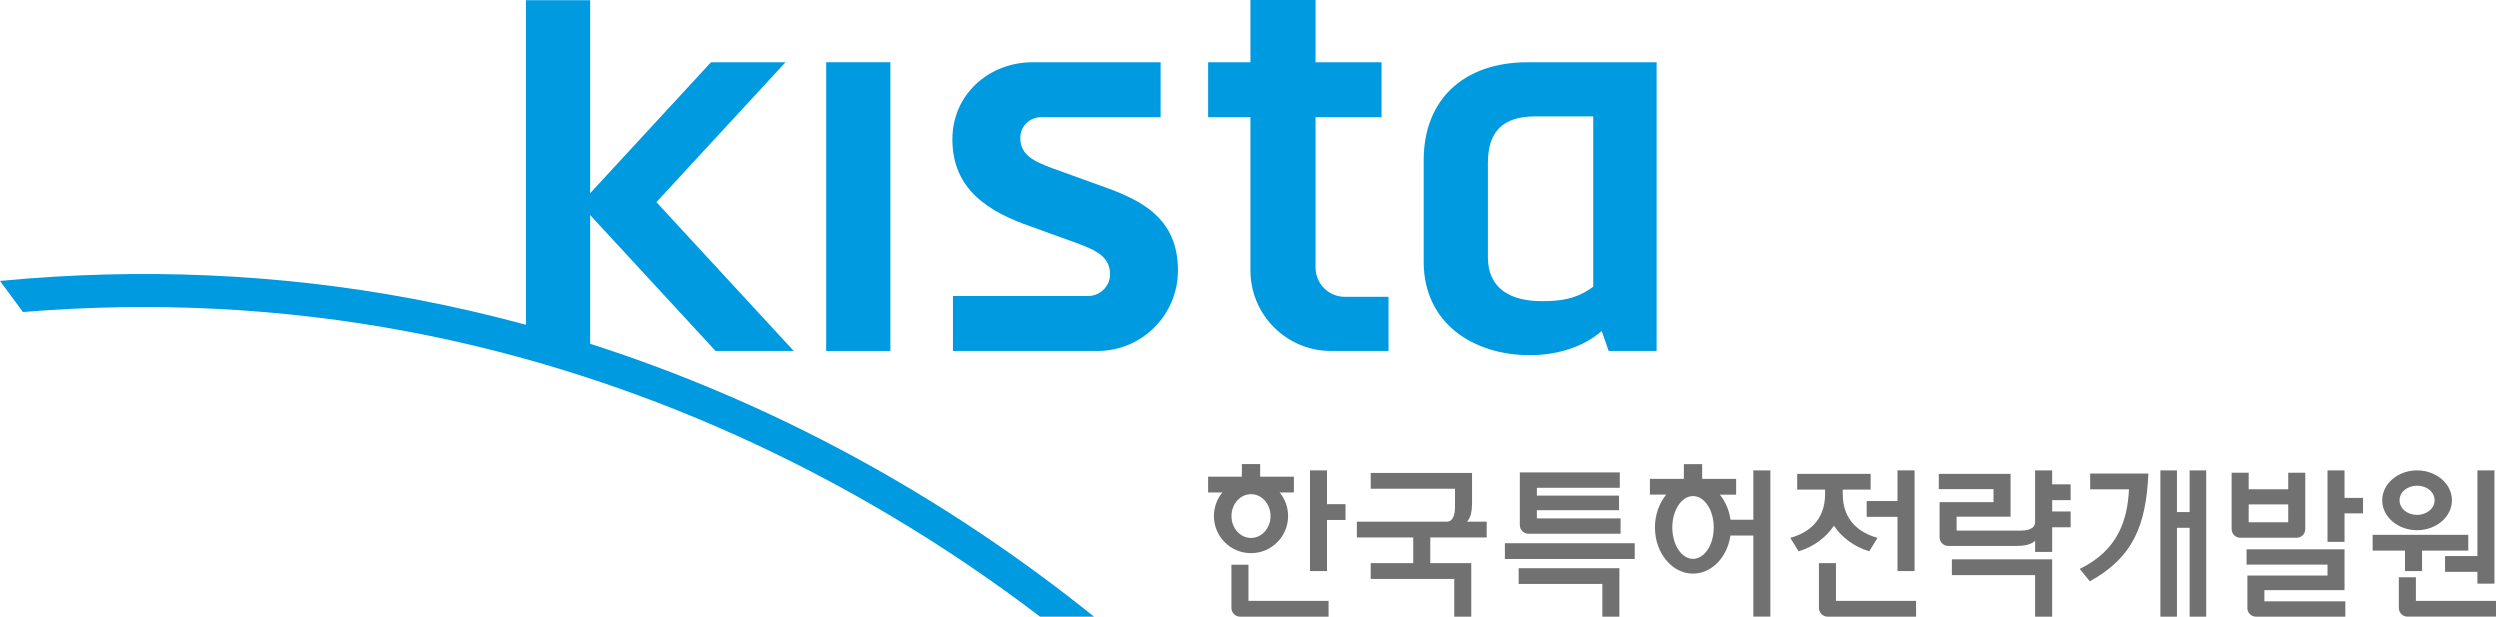 <svg width="150" height="37" viewBox="0 0 150 37" fill="none" xmlns="http://www.w3.org/2000/svg">
<path d="M35.41 12.905L42.935 21.058H47.625L39.384 12.129L47.131 3.734H42.66L35.41 11.592V0.011H31.557V19.486C29.33 18.882 27.084 18.365 24.824 17.939C16.713 16.412 8.382 16.053 0 16.855L1.376 18.721C9.172 18.08 16.912 18.469 24.456 19.889C37.987 22.435 51.023 28.331 62.405 37H65.641C56.495 29.645 46.213 24.09 35.41 20.627V12.905Z" fill="#009AE1"/>
<path d="M53.422 3.735H49.571V21.058H53.422V3.735Z" fill="#009AE1"/>
<path d="M65.95 11.109L63.135 10.092C62.035 9.68 61.217 9.301 61.217 8.272C61.217 7.587 61.772 7.032 62.457 7.032H69.636V3.734H61.972C59.306 3.734 57.143 5.69 57.143 8.358C57.143 11.418 59.387 12.734 61.871 13.598L64.686 14.615C65.785 15.028 66.604 15.415 66.604 16.468C66.604 17.152 66.025 17.761 65.284 17.761H57.177V21.058H65.848C68.514 21.058 70.676 18.896 70.676 16.228C70.677 13.037 68.434 11.973 65.95 11.109Z" fill="#009AE1"/>
<path d="M78.933 16.055V7.032H82.892V3.734H78.933V0H75.026V3.734H72.488V7.032H75.026V16.223C75.026 18.893 77.189 21.057 79.86 21.057L83.312 21.058V17.808H80.686C79.718 17.808 78.933 17.023 78.933 16.055Z" fill="#009AE1"/>
<path d="M91.663 3.735C87.815 3.735 85.421 5.975 85.421 9.61V15.705C85.421 19.401 88.402 21.31 91.801 21.31C93.44 21.31 95.018 20.812 96.103 19.861L96.521 21.058H99.397V3.735H91.663V3.735ZM95.594 17.2C94.585 17.957 93.617 18.069 92.506 18.069C90.602 18.069 89.274 17.297 89.274 15.434V9.777C89.274 7.921 90.14 6.984 92.114 6.984H95.594V17.2H95.594Z" fill="#009AE1"/>
<path d="M89.202 32.249V31.302H88.015C88.238 31.103 88.323 30.635 88.323 30.219V28.378H82.244V29.325H87.3V30.408C87.3 30.817 87.213 31.302 86.795 31.302H81.411V32.249H84.794V33.788H82.243V34.735H87.254V36.999H88.276V33.788H85.817V32.249H89.202Z" fill="#727171"/>
<path d="M74.907 33.883H73.885V36.478C73.885 36.76 74.118 36.999 74.396 36.999H79.715V36.052H74.908V33.883H74.907Z" fill="#727171"/>
<path d="M79.621 30.25V28.222H78.599V34.264H79.621V31.198H80.731V30.25H79.621Z" fill="#727171"/>
<path d="M77.286 30.964C77.286 30.425 77.095 29.932 76.776 29.547H77.634V28.6H75.609V27.845H74.512V28.6H72.487V29.547H73.344C73.026 29.932 72.835 30.426 72.835 30.964C72.835 32.193 73.831 33.189 75.06 33.189C76.289 33.189 77.286 32.192 77.286 30.964ZM73.889 30.964C73.889 30.238 74.413 29.65 75.061 29.65C75.708 29.65 76.232 30.238 76.232 30.964C76.232 31.69 75.708 32.277 75.061 32.277C74.413 32.277 73.889 31.689 73.889 30.964Z" fill="#727171"/>
<path d="M91.701 32.024H97.235V31.102H92.212V30.612H97.142V29.737H92.212V29.267H97.188V28.345H91.19V31.513C91.19 31.789 91.424 32.024 91.701 32.024Z" fill="#727171"/>
<path d="M98.084 32.593H90.293V33.539H98.084V32.593Z" fill="#727171"/>
<path d="M91.12 35.038H96.141V36.999H97.163V34.092H91.12V35.038Z" fill="#727171"/>
<path d="M124.238 30.006V29.059H123.129V28.223H122.106V31.319C122.106 31.746 121.631 31.836 121.231 31.836H117.397V31.001H120.633V28.431H116.328V29.349H119.611V30.129H116.375V32.234C116.375 32.517 116.609 32.755 116.886 32.755H121.047C121.481 32.755 121.917 32.655 122.107 32.439V33.115H123.13V31.636H124.239V30.689H123.13V30.006L124.238 30.006Z" fill="#727171"/>
<path d="M117.113 34.508H122.106V36.999H123.129V33.561H117.113V34.508Z" fill="#727171"/>
<path d="M110.158 36.052V33.788H109.136V36.478C109.136 36.76 109.37 36.999 109.648 36.999H114.965V36.052H110.158Z" fill="#727171"/>
<path d="M112.001 31.01H113.85V34.264H114.873V28.222H113.85V30.062H112.001V31.01Z" fill="#727171"/>
<path d="M110.035 31.542C110.501 32.249 111.274 32.815 112.119 33.064L112.155 33.075L112.652 32.271L112.591 32.253C111.667 31.983 110.565 31.31 110.565 29.64V29.378H112.238V28.432H107.832V29.378H109.505V29.64C109.505 31.31 108.404 31.983 107.479 32.253L107.417 32.271L107.914 33.075L107.951 33.064C108.796 32.815 109.569 32.249 110.035 31.542Z" fill="#727171"/>
<path d="M144.3 34.264H145.323V33.037H148.096V32.09H142.359V33.037H144.3V34.264Z" fill="#727171"/>
<path d="M144.953 36.052V34.637H143.93V36.478C143.93 36.76 144.165 36.998 144.442 36.998H149.76V36.051H144.953V36.052Z" fill="#727171"/>
<path d="M146.703 34.311H148.645V35.019H149.668V28.223H148.645V33.364H146.703V34.311Z" fill="#727171"/>
<path d="M145.024 31.812C146.178 31.812 147.117 31.006 147.117 30.017C147.117 29.028 146.178 28.223 145.024 28.223C143.871 28.223 142.932 29.028 142.932 30.017C142.932 31.006 143.87 31.812 145.024 31.812ZM145.024 29.141C145.614 29.141 146.075 29.525 146.075 30.016C146.075 30.508 145.613 30.892 145.024 30.892C144.435 30.892 143.973 30.508 143.973 30.016C143.973 29.526 144.435 29.141 145.024 29.141Z" fill="#727171"/>
<path d="M135.864 35.407H140.672V32.959H134.794V33.877H139.651V34.534H134.842V36.489C134.842 36.766 135.076 36.999 135.353 36.999H140.72V36.081H135.864V35.407Z" fill="#727171"/>
<path d="M140.672 29.874V28.223H139.651V32.513H140.672V30.802H141.782V29.874H140.672Z" fill="#727171"/>
<path d="M138.316 31.753V28.365H137.294V29.356H134.921V28.365H133.898V31.753C133.898 32.03 134.132 32.264 134.41 32.264H137.806C138.082 32.264 138.316 32.03 138.316 31.753ZM137.294 31.336H134.921V30.264H137.294V31.336Z" fill="#727171"/>
<path d="M131.378 28.223V30.722H130.617V28.223H129.623V36.999H130.617V31.67H131.378V36.999H132.373V28.223H131.378Z" fill="#727171"/>
<path d="M125.41 29.358H127.741C127.643 31.233 127.074 33.017 124.784 34.135L125.392 34.877C127.975 33.456 128.772 31.513 128.902 28.412H125.41V29.358Z" fill="#727171"/>
<path d="M105.2 28.223V31.184H103.83C103.749 30.6 103.52 30.079 103.188 29.679H104.168V28.733H102.13V27.846H101.032V28.733H98.994V29.678H99.974C99.556 30.181 99.297 30.877 99.297 31.647C99.297 33.176 100.319 34.417 101.581 34.417C102.707 34.417 103.638 33.429 103.828 32.131H105.2V36.998H106.222V28.222H105.2V28.223ZM101.581 33.532C100.895 33.532 100.338 32.688 100.338 31.648C100.338 30.607 100.895 29.764 101.581 29.764C102.268 29.764 102.825 30.607 102.825 31.648C102.825 32.688 102.268 33.532 101.581 33.532Z" fill="#727171"/>
</svg>
